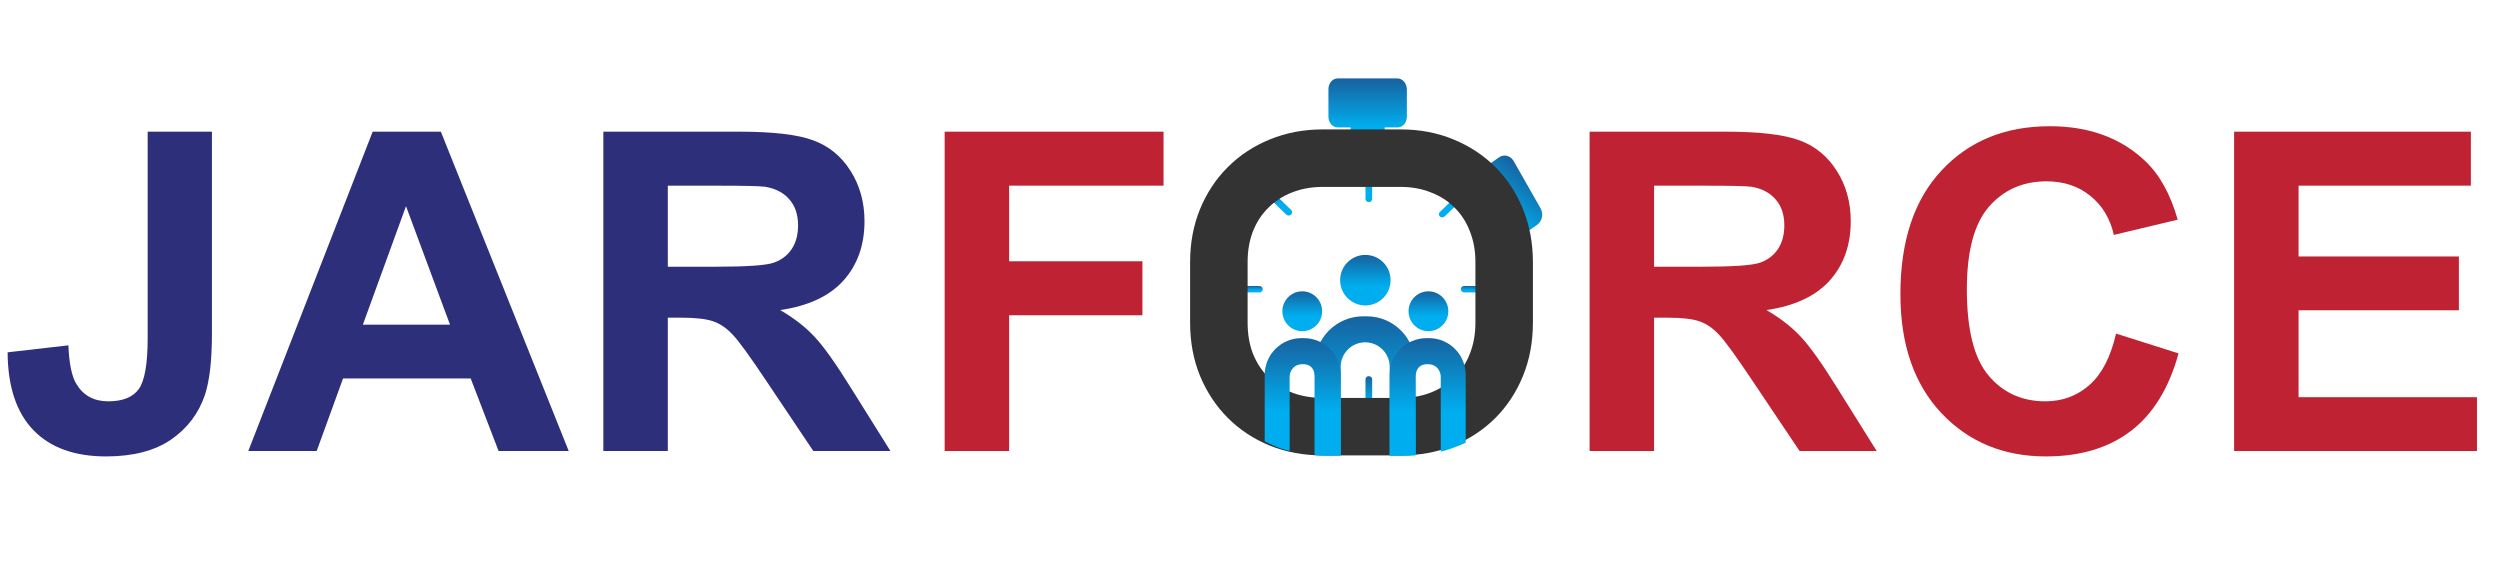 <svg width="510" height="116" viewBox="0 0 510 116" fill="none" xmlns="http://www.w3.org/2000/svg">
<path d="M30.126 26.86H43.234V68.095C43.234 73.486 42.76 77.633 41.812 80.536C40.538 84.328 38.228 87.379 34.88 89.689C31.533 91.97 27.119 93.111 21.639 93.111C15.211 93.111 10.264 91.319 6.798 87.734C3.333 84.12 1.585 78.833 1.555 71.872L13.952 70.45C14.1 74.182 14.648 76.819 15.596 78.359C17.018 80.699 19.18 81.869 22.084 81.869C25.016 81.869 27.09 81.04 28.304 79.381C29.519 77.692 30.126 74.212 30.126 68.939V26.86ZM116.016 92H101.708L96.021 77.204H69.983L64.606 92H50.654L76.026 26.86H89.934L116.016 92ZM91.8 66.228L82.824 42.057L74.026 66.228H91.8ZM123.081 92V26.86H150.763C157.724 26.86 162.775 27.453 165.915 28.638C169.085 29.793 171.617 31.866 173.513 34.858C175.409 37.85 176.357 41.272 176.357 45.123C176.357 50.01 174.92 54.054 172.047 57.253C169.174 60.422 164.878 62.422 159.161 63.252C162.005 64.91 164.345 66.732 166.182 68.717C168.048 70.701 170.551 74.227 173.691 79.292L181.645 92H165.915L156.406 77.826C153.029 72.76 150.719 69.576 149.475 68.272C148.23 66.939 146.912 66.036 145.52 65.562C144.128 65.058 141.921 64.807 138.899 64.807H136.233V92H123.081ZM136.233 54.409H145.964C152.274 54.409 156.214 54.143 157.784 53.609C159.354 53.076 160.583 52.158 161.472 50.855C162.36 49.551 162.805 47.922 162.805 45.967C162.805 43.775 162.212 42.012 161.027 40.679C159.872 39.317 158.228 38.458 156.095 38.102C155.029 37.954 151.83 37.88 146.498 37.88H136.233V54.409Z" fill="#2D2F7A"/>
<path d="M192.709 92V26.86H237.365V37.88H205.862V53.298H233.055V64.318H205.862V92H192.709ZM324.277 92V26.86H351.959C358.921 26.86 363.971 27.453 367.111 28.638C370.281 29.793 372.814 31.866 374.709 34.858C376.605 37.85 377.553 41.272 377.553 45.123C377.553 50.01 376.117 54.054 373.243 57.253C370.37 60.422 366.075 62.422 360.357 63.252C363.201 64.91 365.541 66.732 367.378 68.717C369.244 70.701 371.747 74.227 374.887 79.292L382.841 92H367.111L357.603 77.826C354.226 72.76 351.915 69.576 350.671 68.272C349.427 66.939 348.109 66.036 346.716 65.562C345.324 65.058 343.117 64.807 340.096 64.807H337.43V92H324.277ZM337.43 54.409H347.161C353.47 54.409 357.41 54.143 358.98 53.609C360.55 53.076 361.779 52.158 362.668 50.855C363.557 49.551 364.001 47.922 364.001 45.967C364.001 43.775 363.409 42.012 362.224 40.679C361.068 39.317 359.424 38.458 357.292 38.102C356.225 37.954 353.026 37.88 347.694 37.88H337.43V54.409ZM431.673 68.05L444.426 72.094C442.471 79.203 439.212 84.491 434.65 87.957C430.118 91.393 424.357 93.111 417.366 93.111C408.716 93.111 401.607 90.163 396.038 84.269C390.469 78.344 387.684 70.257 387.684 60.008C387.684 49.166 390.483 40.753 396.082 34.77C401.681 28.756 409.042 25.75 418.166 25.75C426.134 25.75 432.606 28.105 437.583 32.815C440.545 35.599 442.767 39.598 444.248 44.812L431.229 47.922C430.459 44.545 428.844 41.879 426.386 39.924C423.957 37.969 420.994 36.991 417.499 36.991C412.671 36.991 408.746 38.724 405.724 42.19C402.732 45.656 401.236 51.269 401.236 59.03C401.236 67.265 402.717 73.13 405.68 76.626C408.642 80.121 412.493 81.869 417.232 81.869C420.728 81.869 423.735 80.758 426.252 78.537C428.77 76.315 430.577 72.82 431.673 68.05ZM455.756 92V26.86H504.056V37.88H468.909V52.321H501.612V63.296H468.909V81.025H505.3V92H455.756Z" fill="#BF2232"/>
<path d="M303.778 49.822L298.328 40.247C297.652 39.087 297.975 37.605 299.011 36.854L305.768 32.12C306.805 31.369 308.133 31.735 308.809 32.895L314.259 42.47C314.935 43.63 314.612 45.112 313.576 45.863L306.819 50.597C305.783 51.349 304.455 50.983 303.778 49.822Z" fill="url(#paint0_linear_397_18529)"/>
<path d="M285.094 16H272.861C271.842 16 271 16.989 271 18.186V23.806C271 25.003 271.842 25.992 272.861 25.992H275.521V30.467C275.521 31.248 276.053 31.924 276.762 31.924H281.238C281.903 31.924 282.479 31.3 282.479 30.467V25.992H285.139C286.158 25.992 287 25.003 287 23.806V18.186C286.956 16.989 286.114 16 285.094 16Z" fill="url(#paint1_linear_397_18529)"/>
<path d="M279.239 41.23C278.849 41.23 278.557 40.95 278.557 40.576V33.655C278.557 33.281 278.849 33 279.239 33C279.628 33 279.921 33.281 279.921 33.655V40.607C279.921 40.95 279.628 41.23 279.239 41.23Z" fill="url(#paint2_linear_397_18529)"/>
<path d="M279.239 85C278.849 85 278.557 84.719 278.557 84.345V77.393C278.557 77.019 278.849 76.738 279.239 76.738C279.628 76.738 279.921 77.019 279.921 77.393V84.345C279.921 84.719 279.628 85 279.239 85Z" fill="url(#paint3_linear_397_18529)"/>
<path d="M263.388 43.786C263.128 44.036 262.706 44.036 262.413 43.786L257.314 38.861C257.054 38.611 257.054 38.206 257.314 37.925C257.574 37.676 257.996 37.676 258.288 37.925L263.42 42.851C263.648 43.1 263.648 43.537 263.388 43.786Z" fill="url(#paint4_linear_397_18529)"/>
<path d="M300.219 79.139C299.959 79.388 299.537 79.388 299.245 79.139L294.113 74.213C293.853 73.964 293.853 73.558 294.113 73.278C294.373 73.028 294.795 73.028 295.087 73.278L300.219 78.204C300.479 78.453 300.479 78.889 300.219 79.139Z" fill="url(#paint5_linear_397_18529)"/>
<path d="M293.724 44.16C293.984 44.41 294.406 44.41 294.699 44.16L299.798 39.235C300.058 38.985 300.058 38.58 299.798 38.299C299.538 38.05 299.116 38.05 298.823 38.299L293.724 43.256C293.464 43.506 293.464 43.911 293.724 44.16Z" fill="url(#paint6_linear_397_18529)"/>
<path d="M256.73 79.668C256.99 79.918 257.412 79.918 257.705 79.668L262.804 74.774C263.064 74.524 263.064 74.119 262.804 73.838C262.544 73.589 262.122 73.589 261.83 73.838L256.698 78.764C256.471 79.013 256.471 79.419 256.73 79.668Z" fill="url(#paint7_linear_397_18529)"/>
<path d="M298.012 58.999C298.012 58.625 298.304 58.345 298.694 58.345H305.937C306.326 58.345 306.619 58.625 306.619 58.999C306.619 59.373 306.326 59.654 305.937 59.654H298.694C298.337 59.654 298.012 59.373 298.012 58.999Z" fill="url(#paint8_linear_397_18529)"/>
<path d="M249 58.999C249 58.625 249.292 58.345 249.682 58.345H256.925C257.315 58.345 257.607 58.625 257.607 58.999C257.607 59.373 257.315 59.654 256.925 59.654H249.682C249.292 59.654 249 59.373 249 58.999Z" fill="url(#paint9_linear_397_18529)"/>
<path d="M312.714 65.832C312.714 69.772 312.037 73.397 310.684 76.705C309.33 80.014 307.45 82.871 305.044 85.278C302.638 87.684 299.78 89.564 296.472 90.917C293.193 92.241 289.614 92.902 285.734 92.902H269.853C265.973 92.902 262.378 92.241 259.07 90.917C255.761 89.564 252.904 87.684 250.497 85.278C248.091 82.871 246.196 80.014 244.813 76.705C243.459 73.397 242.782 69.772 242.782 65.832V53.47C242.782 49.56 243.459 45.95 244.813 42.642C246.196 39.303 248.091 36.446 250.497 34.069C252.904 31.663 255.761 29.783 259.07 28.43C262.378 27.076 265.973 26.4 269.853 26.4H285.734C289.614 26.4 293.193 27.076 296.472 28.43C299.78 29.783 302.638 31.663 305.044 34.069C307.45 36.446 309.33 39.303 310.684 42.642C312.037 45.95 312.714 49.56 312.714 53.47V65.832ZM300.984 53.47C300.984 51.154 300.608 49.063 299.856 47.199C299.134 45.304 298.096 43.694 296.743 42.371C295.419 41.018 293.81 39.98 291.915 39.258C290.05 38.506 287.99 38.13 285.734 38.13H269.853C267.567 38.13 265.476 38.506 263.581 39.258C261.717 39.98 260.107 41.018 258.754 42.371C257.4 43.694 256.348 45.304 255.596 47.199C254.874 49.063 254.513 51.154 254.513 53.47V65.832C254.513 68.148 254.874 70.254 255.596 72.148C256.348 74.013 257.4 75.623 258.754 76.976C260.107 78.299 261.717 79.337 263.581 80.089C265.476 80.811 267.567 81.172 269.853 81.172H285.644C287.93 81.172 290.005 80.811 291.87 80.089C293.765 79.337 295.389 78.299 296.743 76.976C298.096 75.623 299.134 74.013 299.856 72.148C300.608 70.254 300.984 68.148 300.984 65.832V53.47Z" fill="#333333"/>
<path d="M278.803 64.525H278.107C272.626 64.525 268.205 68.953 268.205 74.443V92.67C269.84 92.882 271.718 92.852 273.504 92.852V74.837C273.504 72.077 275.745 69.833 278.5 69.833C281.256 69.833 283.497 72.077 283.497 74.837V92.882C285.162 92.913 287.07 92.882 288.796 92.7L288.705 74.473C288.705 68.953 284.284 64.525 278.803 64.525Z" fill="url(#paint10_linear_397_18529)"/>
<path d="M266.024 68.983H265.479C261.331 68.983 258 72.35 258 76.475V90.032C259 90.56 261 91.562 263.087 91.984V76.778C263.117 75.929 263.693 74.291 265.782 74.291C267.871 74.291 268.174 75.898 268.205 76.778V92.861C270 93.064 271.505 92.993 273.504 92.962V76.475C273.504 72.35 270.143 68.983 266.024 68.983Z" fill="url(#paint11_linear_397_18529)"/>
<path d="M291.006 68.983H291.52C295.669 68.983 299 72.35 299 76.475V90.302C297.5 91.061 294.5 92.063 293.913 92.133V76.778C293.882 75.929 293.307 74.291 291.218 74.291C289.128 74.291 288.825 75.898 288.795 76.778V92.9C287 93.064 285.162 92.97 283.496 92.97V76.475C283.496 72.35 286.857 68.983 291.006 68.983Z" fill="url(#paint12_linear_397_18529)"/>
<path d="M265.661 67.559C267.902 67.559 269.719 65.739 269.719 63.495C269.719 61.25 267.902 59.431 265.661 59.431C263.42 59.431 261.604 61.25 261.604 63.495C261.604 65.739 263.42 67.559 265.661 67.559Z" fill="url(#paint13_linear_397_18529)"/>
<path d="M278.531 62.312C281.374 62.312 283.678 60.003 283.678 57.156C283.678 54.308 281.374 52 278.531 52C275.688 52 273.383 54.308 273.383 57.156C273.383 60.003 275.688 62.312 278.531 62.312Z" fill="url(#paint14_linear_397_18529)"/>
<path d="M291.399 67.559C293.64 67.559 295.457 65.739 295.457 63.495C295.457 61.25 293.64 59.431 291.399 59.431C289.158 59.431 287.342 61.25 287.342 63.495C287.342 65.739 289.158 67.559 291.399 67.559Z" fill="url(#paint15_linear_397_18529)"/>
<defs>
<linearGradient id="paint0_linear_397_18529" x1="310.843" y1="34.277" x2="300.376" y2="47.334" gradientUnits="userSpaceOnUse">
<stop stop-color="#17629E"/>
<stop offset="0.622" stop-color="#00AEEF"/>
</linearGradient>
<linearGradient id="paint1_linear_397_18529" x1="278.996" y1="31.925" x2="278.996" y2="16.004" gradientUnits="userSpaceOnUse">
<stop offset="0.378" stop-color="#00AEEF"/>
<stop offset="1" stop-color="#17629E"/>
</linearGradient>
<linearGradient id="paint2_linear_397_18529" x1="279.242" y1="41.244" x2="279.242" y2="32.989" gradientUnits="userSpaceOnUse">
<stop offset="0.378" stop-color="#00AEEF"/>
<stop offset="1" stop-color="#17629E"/>
</linearGradient>
<linearGradient id="paint3_linear_397_18529" x1="279.242" y1="85.014" x2="279.242" y2="76.759" gradientUnits="userSpaceOnUse">
<stop offset="0.378" stop-color="#00AEEF"/>
<stop offset="1" stop-color="#17629E"/>
</linearGradient>
<linearGradient id="paint4_linear_397_18529" x1="260.34" y1="43.968" x2="260.34" y2="37.75" gradientUnits="userSpaceOnUse">
<stop offset="0.378" stop-color="#00AEEF"/>
<stop offset="1" stop-color="#17629E"/>
</linearGradient>
<linearGradient id="paint5_linear_397_18529" x1="297.171" y1="79.32" x2="297.171" y2="73.103" gradientUnits="userSpaceOnUse">
<stop offset="0.378" stop-color="#00AEEF"/>
<stop offset="1" stop-color="#17629E"/>
</linearGradient>
<linearGradient id="paint6_linear_397_18529" x1="296.771" y1="44.352" x2="296.771" y2="38.135" gradientUnits="userSpaceOnUse">
<stop offset="0.378" stop-color="#00AEEF"/>
<stop offset="1" stop-color="#17629E"/>
</linearGradient>
<linearGradient id="paint7_linear_397_18529" x1="259.77" y1="79.868" x2="259.77" y2="73.65" gradientUnits="userSpaceOnUse">
<stop offset="0.378" stop-color="#00AEEF"/>
<stop offset="1" stop-color="#17629E"/>
</linearGradient>
<linearGradient id="paint8_linear_397_18529" x1="302.323" y1="59.651" x2="302.323" y2="58.351" gradientUnits="userSpaceOnUse">
<stop offset="0.378" stop-color="#00AEEF"/>
<stop offset="1" stop-color="#17629E"/>
</linearGradient>
<linearGradient id="paint9_linear_397_18529" x1="253.296" y1="59.651" x2="253.296" y2="58.351" gradientUnits="userSpaceOnUse">
<stop offset="0.378" stop-color="#00AEEF"/>
<stop offset="1" stop-color="#17629E"/>
</linearGradient>
<linearGradient id="paint10_linear_397_18529" x1="278.506" y1="64.519" x2="278.506" y2="92.862" gradientUnits="userSpaceOnUse">
<stop stop-color="#17629E"/>
<stop offset="0.622" stop-color="#00AEEF"/>
</linearGradient>
<linearGradient id="paint11_linear_397_18529" x1="265.751" y1="68.989" x2="265.751" y2="92.862" gradientUnits="userSpaceOnUse">
<stop stop-color="#17629E"/>
<stop offset="0.622" stop-color="#00AEEF"/>
</linearGradient>
<linearGradient id="paint12_linear_397_18529" x1="291.261" y1="68.989" x2="291.261" y2="92.859" gradientUnits="userSpaceOnUse">
<stop stop-color="#17629E"/>
<stop offset="0.622" stop-color="#00AEEF"/>
</linearGradient>
<linearGradient id="paint13_linear_397_18529" x1="265.657" y1="59.403" x2="265.657" y2="67.56" gradientUnits="userSpaceOnUse">
<stop stop-color="#17629E"/>
<stop offset="0.622" stop-color="#00AEEF"/>
</linearGradient>
<linearGradient id="paint14_linear_397_18529" x1="278.53" y1="52.011" x2="278.53" y2="62.314" gradientUnits="userSpaceOnUse">
<stop stop-color="#17629E"/>
<stop offset="0.622" stop-color="#00AEEF"/>
</linearGradient>
<linearGradient id="paint15_linear_397_18529" x1="291.392" y1="59.403" x2="291.392" y2="67.56" gradientUnits="userSpaceOnUse">
<stop stop-color="#17629E"/>
<stop offset="0.622" stop-color="#00AEEF"/>
</linearGradient>
</defs>
</svg>
